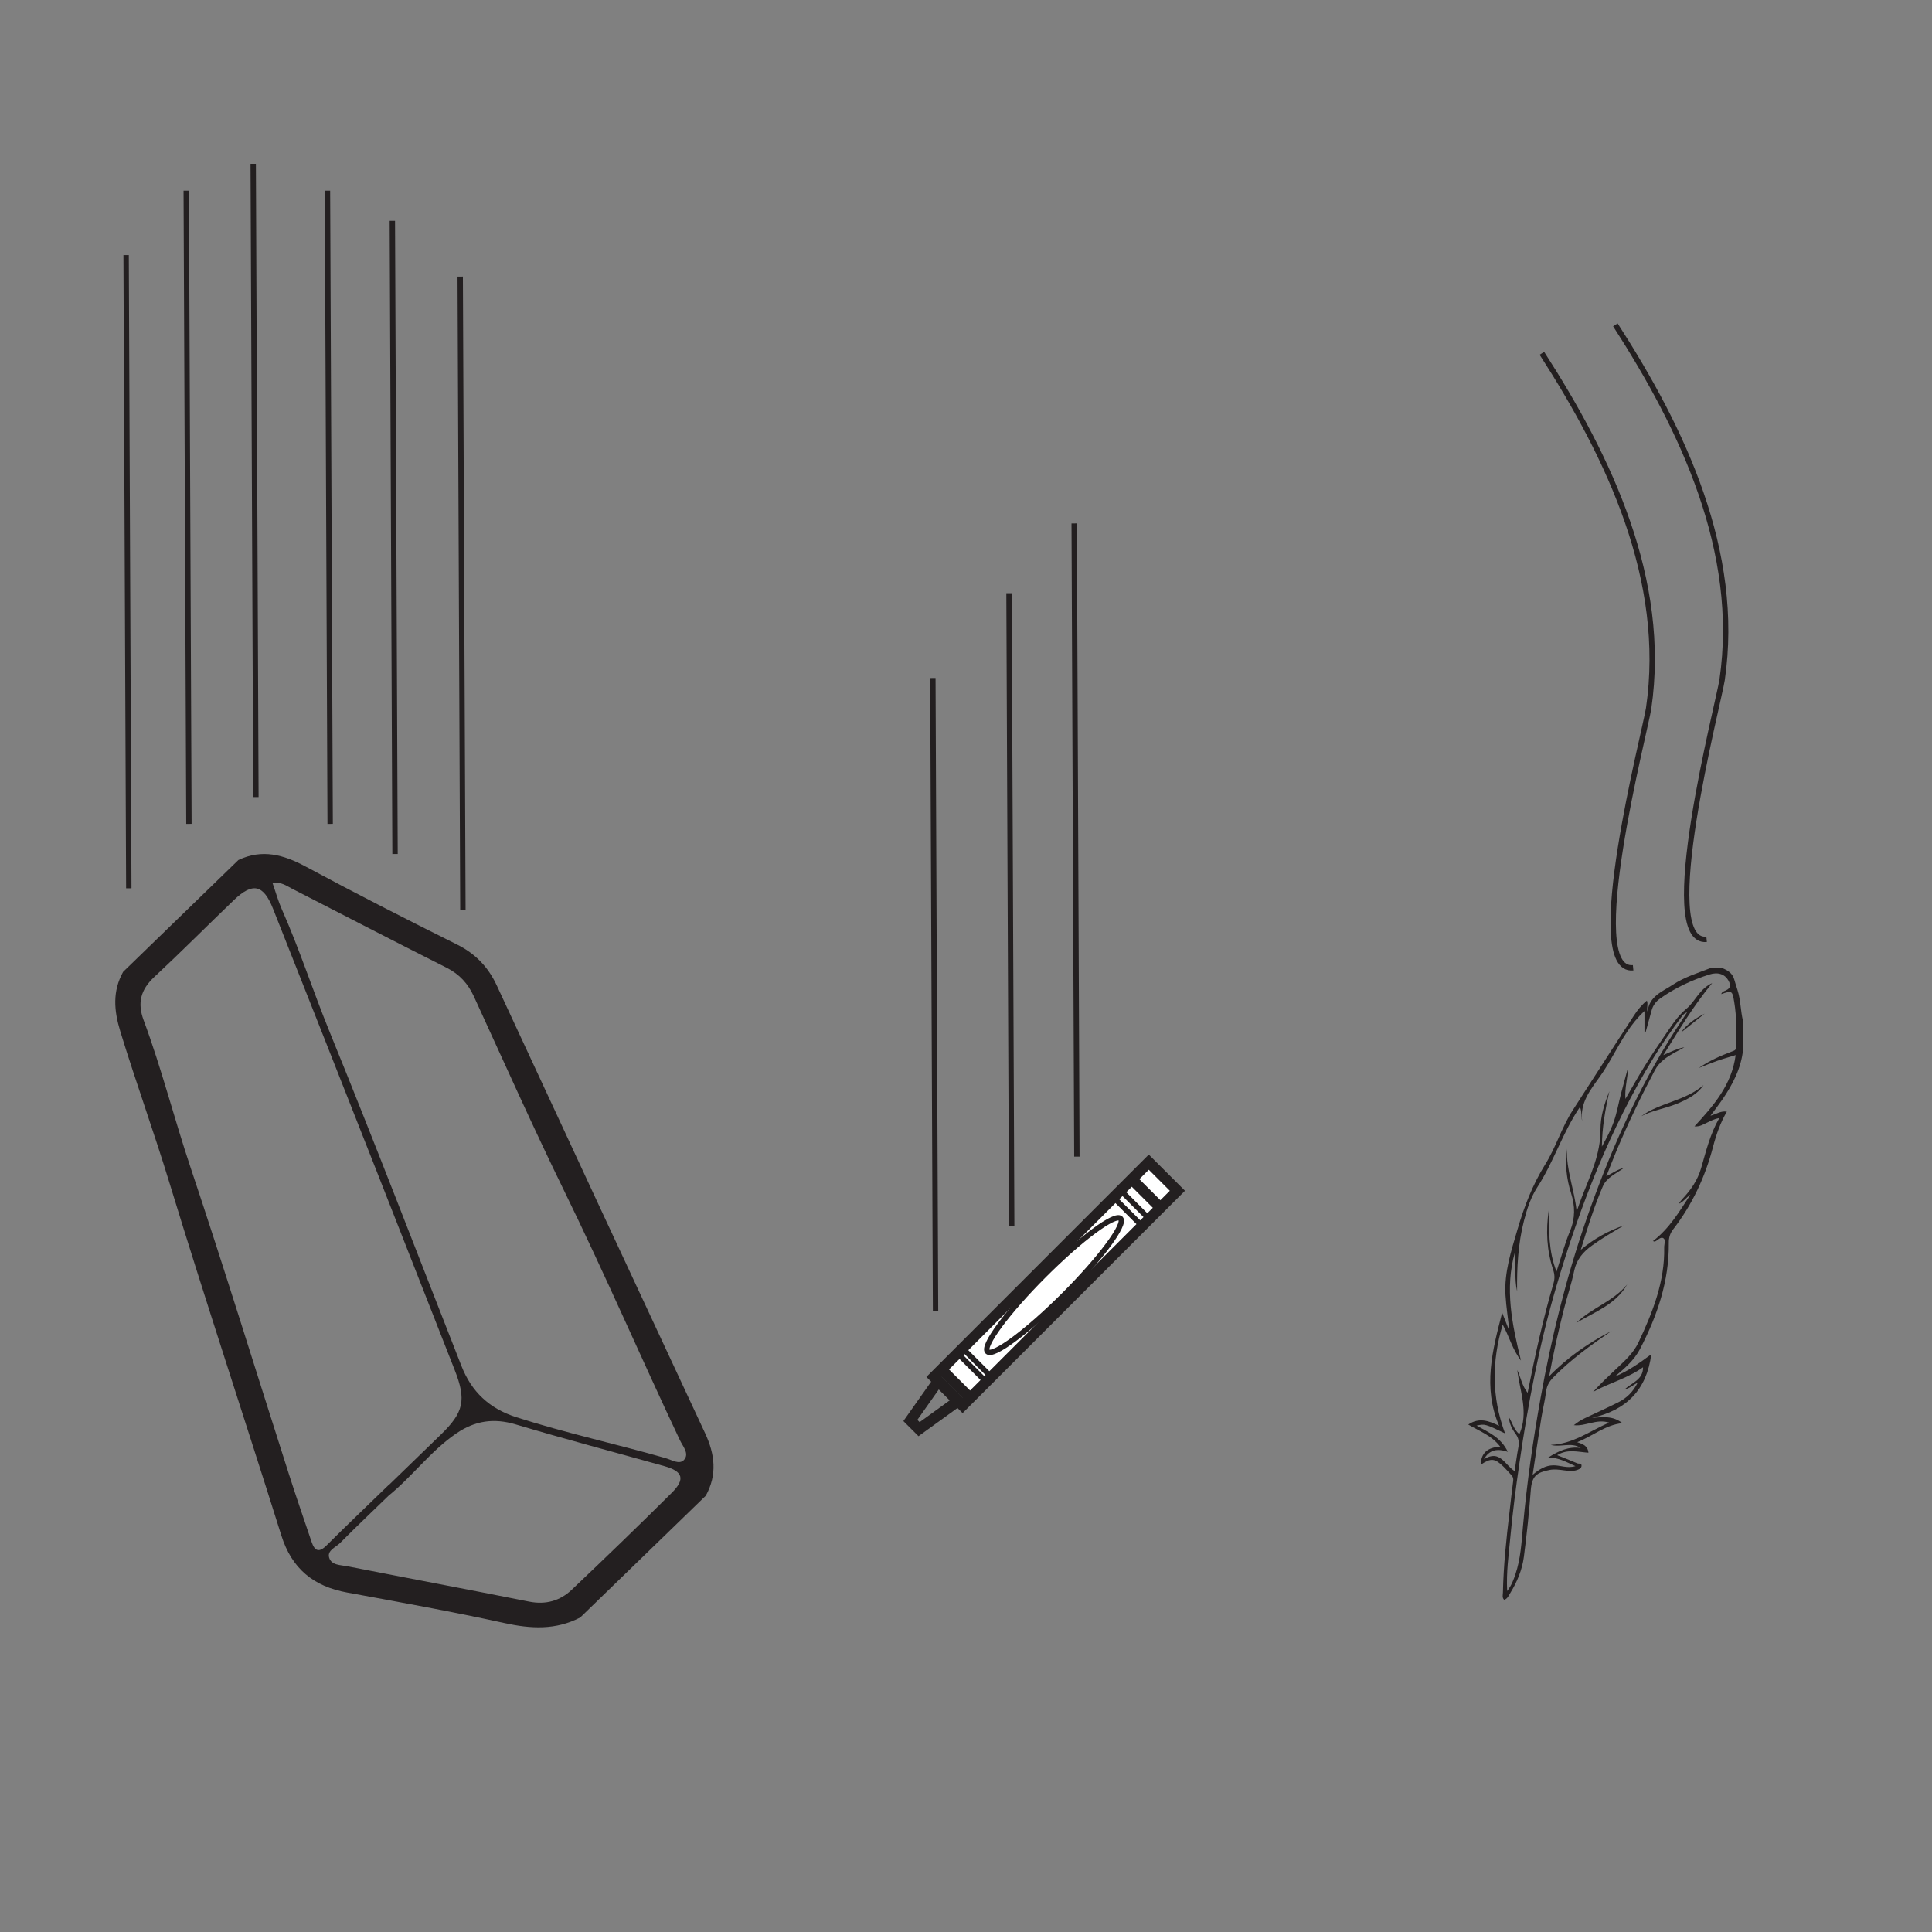 <?xml version="1.0" encoding="UTF-8"?>
<svg xmlns="http://www.w3.org/2000/svg" xmlns:xlink="http://www.w3.org/1999/xlink" width="360pt" height="360pt" viewBox="0 0 360 360" version="1.1">
<rect x="0" y="0" width="360" height="360" fill="#808080" stroke="none"/>
<g id="surface1">
<path style=" stroke:none;fill-rule:evenodd;fill:rgb(13.73%,12.16%,12.549%);fill-opacity:1;" d="M 72.395 278.711 C 69.379 281.637 66.328 284.527 63.371 287.512 C 62.57 288.316 60.953 288.879 61.324 290.211 C 61.73 291.68 63.461 291.605 64.711 291.848 C 75.996 294.066 87.297 296.184 98.574 298.434 C 101.688 299.055 104.348 298.301 106.539 296.223 C 112.805 290.281 119.012 284.281 125.137 278.199 C 127.734 275.625 127.27 274.164 123.805 273.195 C 114.559 270.605 105.273 268.16 96.074 265.414 C 92.02 264.203 88.527 264.723 85.082 267.062 C 80.277 270.324 76.855 275.098 72.395 278.711 M 50.754 164.453 C 51.402 166.309 51.836 167.906 52.5 169.398 C 55.812 176.875 58.316 184.656 61.402 192.227 C 69.832 212.887 77.816 233.73 85.973 254.504 C 87.863 259.332 91.148 262.457 96.207 264.078 C 105.375 267.023 114.781 269.051 124.023 271.699 C 125.148 272.023 126.598 272.984 127.465 272.016 C 128.496 270.863 127.23 269.504 126.695 268.371 C 119.434 252.988 112.691 237.363 105.211 222.074 C 99.34 210.07 93.891 197.855 88.316 185.703 C 87.207 183.285 85.629 181.531 83.215 180.32 C 73.555 175.457 63.945 170.48 54.324 165.543 C 53.367 165.051 52.488 164.355 50.754 164.453 M 72.512 276.617 C 72.52 276.625 72.523 276.633 72.531 276.637 C 75.711 273.555 78.883 270.461 82.074 267.387 C 86.438 263.18 86.93 260.883 84.723 255.277 C 79.953 243.152 75.219 231.02 70.445 218.898 C 63.938 202.363 57.418 185.836 50.871 169.316 C 49.074 164.789 47.074 164.367 43.555 167.746 C 38.598 172.504 33.754 177.383 28.73 182.062 C 26.219 184.402 25.562 186.871 26.762 190.094 C 30.109 199.102 32.457 208.434 35.508 217.547 C 41.863 236.531 47.746 255.676 53.852 274.742 C 55.199 278.949 56.645 283.125 58.062 287.312 C 58.629 288.98 59.41 289.402 60.848 287.965 C 64.688 284.137 68.617 280.395 72.512 276.617 M 44.422 160.254 C 48.836 158.16 52.816 159.25 56.934 161.461 C 66.246 166.465 75.672 171.277 85.141 175.988 C 88.598 177.707 90.973 180.195 92.57 183.633 C 105.484 211.449 118.402 239.262 131.379 267.047 C 133.219 270.984 133.676 274.793 131.512 278.703 C 123.711 286.266 115.914 293.828 108.117 301.395 C 103.559 303.766 98.922 303.516 94 302.434 C 84.273 300.297 74.457 298.535 64.656 296.738 C 58.414 295.594 54.363 292.293 52.418 286.09 C 45.52 264.133 38.258 242.293 31.539 220.285 C 28.668 210.875 25.312 201.633 22.43 192.23 C 21.227 188.305 20.934 184.727 22.938 181.094 C 30.098 174.145 37.258 167.199 44.422 160.254 "/>
<path style="fill-rule:nonzero;fill:rgb(100%,100%,100%);fill-opacity:1;stroke-width:2;stroke-linecap:butt;stroke-linejoin:miter;stroke:rgb(13.73%,12.16%,12.549%);stroke-opacity:1;stroke-miterlimit:10;" d="M -0.001 0.001 L 40.022 40.021 L 45.355 34.692 L 5.331 -5.331 Z M -0.001 0.001 " transform="matrix(1,0,0,-1,174.036,256.571)"/>
<path style="fill:none;stroke-width:2;stroke-linecap:butt;stroke-linejoin:miter;stroke:rgb(13.73%,12.16%,12.549%);stroke-opacity:1;stroke-miterlimit:10;" d="M -0.001 0.001 L 5.331 -5.331 " transform="matrix(1,0,0,-1,175.427,255.181)"/>
<path style="fill:none;stroke-width:2;stroke-linecap:butt;stroke-linejoin:miter;stroke:rgb(13.73%,12.16%,12.549%);stroke-opacity:1;stroke-miterlimit:10;" d="M 0 -0.002 L 5.328 -5.33 " transform="matrix(1,0,0,-1,210.891,219.717)"/>
<path style="fill:none;stroke-width:1;stroke-linecap:butt;stroke-linejoin:miter;stroke:rgb(13.73%,12.16%,12.549%);stroke-opacity:1;stroke-miterlimit:10;" d="M 0.001 0.002 L 5.333 -5.33 " transform="matrix(1,0,0,-1,208.804,221.803)"/>
<path style="fill:none;stroke-width:1;stroke-linecap:butt;stroke-linejoin:miter;stroke:rgb(13.73%,12.16%,12.549%);stroke-opacity:1;stroke-miterlimit:10;" d="M 0.001 -0.001 L 5.329 -5.329 " transform="matrix(1,0,0,-1,207.491,223.116)"/>
<path style="fill:none;stroke-width:1;stroke-linecap:butt;stroke-linejoin:miter;stroke:rgb(13.73%,12.16%,12.549%);stroke-opacity:1;stroke-miterlimit:10;" d="M -0 0.001 L 5.332 -5.331 " transform="matrix(1,0,0,-1,179.367,251.239)"/>
<path style="fill:none;stroke-width:1;stroke-linecap:butt;stroke-linejoin:miter;stroke:rgb(13.73%,12.16%,12.549%);stroke-opacity:1;stroke-miterlimit:10;" d="M 0.001 -0.001 L 5.329 -5.329 " transform="matrix(1,0,0,-1,178.44,252.167)"/>
<path style="fill:none;stroke-width:2;stroke-linecap:butt;stroke-linejoin:miter;stroke:rgb(13.73%,12.16%,12.549%);stroke-opacity:1;stroke-miterlimit:10;" d="M 0.002 0.001 L -7.264 -5.253 L -8.885 -3.632 L -3.709 3.708 Z M 0.002 0.001 " transform="matrix(1,0,0,-1,178.518,261.052)"/>
<path style="fill:none;stroke-width:1;stroke-linecap:butt;stroke-linejoin:miter;stroke:rgb(13.73%,12.16%,12.549%);stroke-opacity:1;stroke-miterlimit:10;" d="M 0.001 -0.001 C -1.022 1.022 3.696 7.405 10.548 14.257 C 17.396 21.104 23.774 25.827 24.802 24.8 C 25.825 23.776 21.103 17.397 14.255 10.546 C 7.407 3.698 1.024 -1.024 0.001 -0.001 Z M 0.001 -0.001 " transform="matrix(1,0,0,-1,184.003,251.858)"/>
<path style=" stroke:none;fill-rule:evenodd;fill:rgb(13.73%,12.16%,12.549%);fill-opacity:1;" d="M 280.836 296.461 C 281.703 295.344 282.043 294.324 282.383 293.316 C 283.352 290.445 283.512 287.453 283.777 284.461 C 284.504 276.406 285.645 268.402 287.074 260.438 C 289.082 249.23 291.797 238.211 295.516 227.445 C 299.785 215.094 305.02 203.188 312.066 192.133 C 312.82 190.953 313.605 189.797 314.371 188.629 C 313.93 188.773 313.652 189.035 313.43 189.336 C 311.547 191.848 309.75 194.41 308.113 197.09 C 299.977 210.375 294.398 224.77 290.02 239.645 C 286.84 250.449 284.734 261.492 283.121 272.633 C 282.445 277.285 281.844 281.945 281.41 286.621 C 281.117 289.777 280.66 292.938 280.836 296.461 M 320.734 185.234 C 320.848 184.789 321.281 184.688 321.586 184.547 C 322.574 184.094 322.5 183.48 322.051 182.68 C 321.41 181.547 320.137 181.066 318.527 181.582 C 315.238 182.629 312.133 184.066 309.309 186.078 C 308.531 186.633 308.008 187.344 307.758 188.262 C 307.387 189.625 307.008 190.984 306.633 192.352 C 306.562 192.344 306.492 192.34 306.426 192.336 L 306.426 188.391 C 305.066 189.652 304.086 190.918 303.188 192.262 C 301.375 194.977 300.012 197.961 298.105 200.621 C 296.336 203.09 294.371 205.508 294.809 208.883 C 294.602 208.055 294.781 207.145 294.398 206.27 C 291.172 211.02 289.531 216.473 286.477 221.184 C 285.246 223.082 284.535 225.258 283.973 227.457 C 282.863 231.766 282.637 236.164 282.688 240.598 C 282.125 238.203 282.539 235.75 282.277 233.344 C 280.371 240.102 281.723 246.691 283.406 253.52 C 281.801 251.418 281.242 249.074 280.004 246.82 C 277.938 253.73 277.953 260.355 280.441 267.09 C 276.707 265.309 276.707 265.309 275.137 265.641 C 277.359 266.871 279.688 267.859 280.957 270.523 C 278.996 269.883 277.547 270.09 276.5 271.922 C 279.484 270.008 280.43 273.008 282.227 274.117 C 282.465 272.566 282.652 271.117 282.926 269.68 C 283.105 268.742 282.992 267.969 282.395 267.16 C 281.73 266.262 281.219 265.238 281.16 264.07 C 281.832 265.137 282.102 266.438 283.117 267.238 C 284.887 263.152 283.191 259.246 282.727 255.293 C 283.367 256.656 283.582 258.18 284.648 259.531 C 286.039 252.555 287.512 245.781 289.473 239.129 C 289.734 238.242 289.688 237.457 289.406 236.605 C 288.211 232.992 288.023 229.293 288.582 225.539 C 288.648 229.324 288.52 233.137 290.035 236.93 C 290.902 234.277 291.559 231.766 292.547 229.391 C 293.543 226.992 293.504 224.711 292.738 222.305 C 291.883 219.629 291.594 216.871 291.988 214.059 C 291.797 217.949 293.348 221.547 293.789 225.734 C 294.199 224.582 294.457 223.805 294.754 223.043 C 296.336 218.977 298.25 215.051 298.227 210.477 C 298.211 208.07 298.938 205.645 299.887 203.348 C 299.113 206.738 298.52 210.145 298.488 213.648 C 299.324 212.117 300.156 210.598 300.715 208.98 C 301.293 207.309 301.598 205.539 302.043 203.82 C 302.465 202.191 302.918 200.574 303.355 198.949 C 303.34 200.848 302.707 202.645 302.875 204.77 C 304.117 202.641 305.188 200.707 306.352 198.828 C 307.543 196.906 308.793 195.02 310.074 193.156 C 311.336 191.324 312.523 189.363 314.227 187.973 C 315.91 186.59 316.621 184.297 319.039 183.188 C 315.504 187.473 312.859 191.926 309.941 196.598 C 311.438 195.938 312.582 195.367 313.852 195.137 C 313.285 195.508 312.668 195.777 312.086 196.105 C 310.598 196.938 309.203 197.828 308.352 199.434 C 305.785 204.273 303.414 209.203 301.285 214.246 C 300.621 215.82 300.016 217.418 299.309 219.184 C 300.531 218.562 301.441 217.875 302.559 217.645 C 301.152 218.68 299.379 219.402 298.668 221.047 C 297.059 224.781 295.848 228.672 294.555 232.883 C 297.137 230.73 299.766 229.316 302.629 228.328 C 300.586 229.512 298.562 230.703 296.645 232.082 C 294.957 233.297 293.754 234.703 293.316 236.836 C 292.824 239.246 292.004 241.59 291.402 243.98 C 290.379 248.039 289.457 252.125 288.664 256.449 C 292.16 252.84 296.078 250.188 300.32 247.984 C 296.473 250.613 292.695 253.32 289.418 256.676 C 288.688 257.426 288.23 258.195 288.098 259.266 C 287.891 260.941 287.465 262.59 287.199 264.258 C 286.652 267.676 286.148 271.094 285.586 274.805 C 286.871 273.73 288 273.066 289.418 273.039 C 290.727 273.012 292.012 273.664 293.555 273.191 C 291.859 272.438 290.438 271.578 288.488 271.59 C 290.488 270.297 292.348 269.504 294.547 269.805 C 292.762 268.656 290.789 269.754 288.953 269.234 C 293.027 269.09 296.18 266.699 299.824 265.078 C 297.418 264.34 295.434 265.824 293.262 265.562 C 293.887 265.062 294.527 264.637 295.219 264.305 C 297.328 263.285 299.48 262.348 301.57 261.285 C 303.102 260.508 304.312 259.355 305.16 257.625 C 304.289 258.098 303.711 258.668 302.664 258.934 C 304.148 257.605 306.188 257.07 306.156 254.766 C 303.281 256.848 299.867 257.676 296.852 259.363 C 298.184 257.879 299.605 256.535 301.027 255.191 C 302.648 253.668 304.344 252.184 305.309 250.133 C 307.953 244.523 310.23 238.801 310.098 232.438 C 310.086 231.848 310.43 231.035 309.953 230.727 C 309.434 230.387 308.898 231.113 308.363 231.355 C 308.309 231.379 308.211 231.316 308 231.258 C 311.078 228.902 312.973 225.695 314.996 222.574 C 314.246 223.113 313.723 223.906 312.855 224.297 C 313.02 223.945 313.25 223.664 313.5 223.398 C 315.062 221.738 316.312 219.938 316.973 217.684 C 317.887 214.551 318.633 211.348 320.363 208.336 C 319.406 208.496 318.73 208.883 318.035 209.211 C 317.336 209.539 316.66 209.988 315.742 209.879 C 319.297 206.004 322.684 202.176 323.414 196.598 C 322.098 197.008 320.977 197.316 319.883 197.703 C 318.762 198.098 317.668 198.562 316.562 199 C 318.48 197.652 320.586 196.738 322.73 195.922 C 323.152 195.762 323.5 195.684 323.516 195.09 C 323.578 192.297 323.609 189.504 323.152 186.738 C 322.789 184.547 322.738 184.555 320.734 185.234 M 324.801 195.551 C 324.445 199.074 322.852 202.086 320.898 204.941 C 320.242 205.898 319.523 206.812 318.723 207.898 C 319.816 207.598 320.66 206.949 321.77 207.137 C 320.559 209.223 319.789 211.434 319.199 213.695 C 317.734 219.312 315.324 224.465 311.773 229.066 C 311.191 229.82 310.945 230.605 310.957 231.582 C 311.035 238.676 308.816 245.164 305.594 251.367 C 304.488 253.488 302.707 255 300.906 256.508 C 303.367 255.488 305.52 253.973 307.695 252.344 C 306.84 258.98 303.047 262.773 296.641 264.199 C 298.625 264.055 300.504 263.754 302.305 265.184 C 299.082 265.52 296.758 267.617 293.891 268.73 C 294.863 269.059 295.859 269.352 295.98 270.691 C 294.02 270.551 292.062 269.953 290.156 271.148 C 291.469 271.676 292.703 272.145 293.914 272.672 C 294.18 272.789 294.719 272.57 294.695 273.125 C 294.68 273.582 294.305 273.75 293.914 273.891 C 293.102 274.188 292.273 274.09 291.457 273.977 C 290.543 273.852 289.625 273.723 288.723 273.906 C 286.395 274.379 285.449 274.957 285.242 277.645 C 284.926 281.809 284.492 285.969 283.949 290.109 C 283.629 292.531 282.68 294.793 281.387 296.883 C 281.102 297.34 280.902 297.91 280.277 298.102 C 279.863 297.695 280.035 297.188 280.047 296.738 C 280.152 291.727 280.68 286.746 281.27 281.773 C 281.5 279.828 281.695 277.883 281.961 275.941 C 282.023 275.488 281.914 275.184 281.641 274.887 C 281.168 274.371 280.715 273.84 280.219 273.352 C 278.543 271.703 277.828 271.641 275.922 272.922 C 275.953 270.816 277.113 269.695 279.539 269.57 C 278.008 267.516 275.734 266.711 273.59 265.445 C 275.609 264.07 277.426 264.746 279.34 265.688 C 276.254 258.492 278.105 251.555 279.906 244.598 C 280.352 245.734 280.797 246.871 281.242 248.008 C 281.02 245.77 280.664 243.586 280.527 241.367 C 280.262 237.102 281.582 233.129 282.75 229.129 C 283.992 224.867 285.566 220.758 287.938 216.953 C 289.938 213.746 291.004 210.043 293.07 206.852 C 296.883 200.977 300.641 195.066 304.473 189.211 C 305.121 188.215 305.891 187.254 306.871 186.449 C 307.156 187.16 306.758 187.797 307.004 188.496 C 307.309 185.602 309.77 184.77 311.688 183.5 C 313.855 182.066 316.367 181.305 318.777 180.367 L 320.871 180.367 C 321.891 180.785 322.809 181.309 323.141 182.473 C 323.328 183.137 323.543 183.797 323.754 184.457 C 324.363 186.363 324.32 188.387 324.801 190.316 Z M 324.801 195.551 "/>
<path style=" stroke:none;fill-rule:evenodd;fill:rgb(13.73%,12.16%,12.549%);fill-opacity:1;" d="M 305.824 207.984 C 309.301 205.426 313.906 205.215 317.426 202.188 C 316.457 203.695 314.645 204.863 311.93 205.871 C 309.918 206.617 307.766 206.977 305.824 207.984 "/>
<path style=" stroke:none;fill-rule:evenodd;fill:rgb(13.73%,12.16%,12.549%);fill-opacity:1;" d="M 293.727 246.5 C 296.57 243.699 300.621 242.508 303.191 239.348 C 301.062 243.098 297.137 244.453 293.727 246.5 "/>
<path style=" stroke:none;fill-rule:evenodd;fill:rgb(13.73%,12.16%,12.549%);fill-opacity:1;" d="M 313.207 192.41 C 314.344 190.805 315.918 189.75 317.637 188.871 C 316.16 190.051 314.684 191.23 313.207 192.41 "/>
<path style="fill:none;stroke-width:1;stroke-linecap:butt;stroke-linejoin:miter;stroke:rgb(13.73%,12.16%,12.549%);stroke-opacity:1;stroke-miterlimit:10;" d="M 0 0 L -0.5 117.989 " transform="matrix(1,0,0,-1,24,165.52)"/>
<path style="fill:none;stroke-width:1;stroke-linecap:butt;stroke-linejoin:miter;stroke:rgb(13.73%,12.16%,12.549%);stroke-opacity:1;stroke-miterlimit:10;" d="M 0 -0 L -0.5 117.988 " transform="matrix(1,0,0,-1,35.203,153.519)"/>
<path style="fill:none;stroke-width:1;stroke-linecap:butt;stroke-linejoin:miter;stroke:rgb(13.73%,12.16%,12.549%);stroke-opacity:1;stroke-miterlimit:10;" d="M 0.001 -0 L -0.499 117.988 " transform="matrix(1,0,0,-1,47.682,148.519)"/>
<path style="fill:none;stroke-width:1;stroke-linecap:butt;stroke-linejoin:miter;stroke:rgb(13.73%,12.16%,12.549%);stroke-opacity:1;stroke-miterlimit:10;" d="M 0 -0 L -0.5 117.988 " transform="matrix(1,0,0,-1,61.52,153.519)"/>
<path style="fill:none;stroke-width:1;stroke-linecap:butt;stroke-linejoin:miter;stroke:rgb(13.73%,12.16%,12.549%);stroke-opacity:1;stroke-miterlimit:10;" d="M 0.001 -0.001 L -0.499 117.988 " transform="matrix(1,0,0,-1,73.608,159.132)"/>
<path style="fill:none;stroke-width:1;stroke-linecap:butt;stroke-linejoin:miter;stroke:rgb(13.73%,12.16%,12.549%);stroke-opacity:1;stroke-miterlimit:10;" d="M -0 0.001 L -0.5 117.989 " transform="matrix(1,0,0,-1,86.254,169.528)"/>
<path style="fill:none;stroke-width:1;stroke-linecap:butt;stroke-linejoin:miter;stroke:rgb(13.73%,12.16%,12.549%);stroke-opacity:1;stroke-miterlimit:10;" d="M -0 -0.002 L -0.5 117.986 " transform="matrix(1,0,0,-1,174.325,244.326)"/>
<path style="fill:none;stroke-width:1;stroke-linecap:butt;stroke-linejoin:miter;stroke:rgb(13.73%,12.16%,12.549%);stroke-opacity:1;stroke-miterlimit:10;" d="M 0.001 -0.002 L -0.499 117.986 " transform="matrix(1,0,0,-1,188.515,228.522)"/>
<path style="fill:none;stroke-width:1;stroke-linecap:butt;stroke-linejoin:miter;stroke:rgb(13.73%,12.16%,12.549%);stroke-opacity:1;stroke-miterlimit:10;" d="M -0.001 -0.002 L -0.501 117.986 " transform="matrix(1,0,0,-1,200.661,215.518)"/>
<path style="fill:none;stroke-width:1;stroke-linecap:butt;stroke-linejoin:miter;stroke:rgb(13.73%,12.16%,12.549%);stroke-opacity:1;stroke-miterlimit:10;" d="M 0 0.001 C -9.559 -0.905 2.281 44.196 2.891 48.349 C 6.371 72.208 -4.414 94.985 -17 114.501 " transform="matrix(1,0,0,-1,318,175.032)"/>
<path style="fill:none;stroke-width:1;stroke-linecap:butt;stroke-linejoin:miter;stroke:rgb(13.73%,12.16%,12.549%);stroke-opacity:1;stroke-miterlimit:10;" d="M -0 -0.001 C -9.559 -0.908 2.281 44.198 2.891 48.35 C 6.371 72.21 -4.414 94.987 -17 114.499 " transform="matrix(1,0,0,-1,304.309,180.334)"/>
</g>
</svg>
